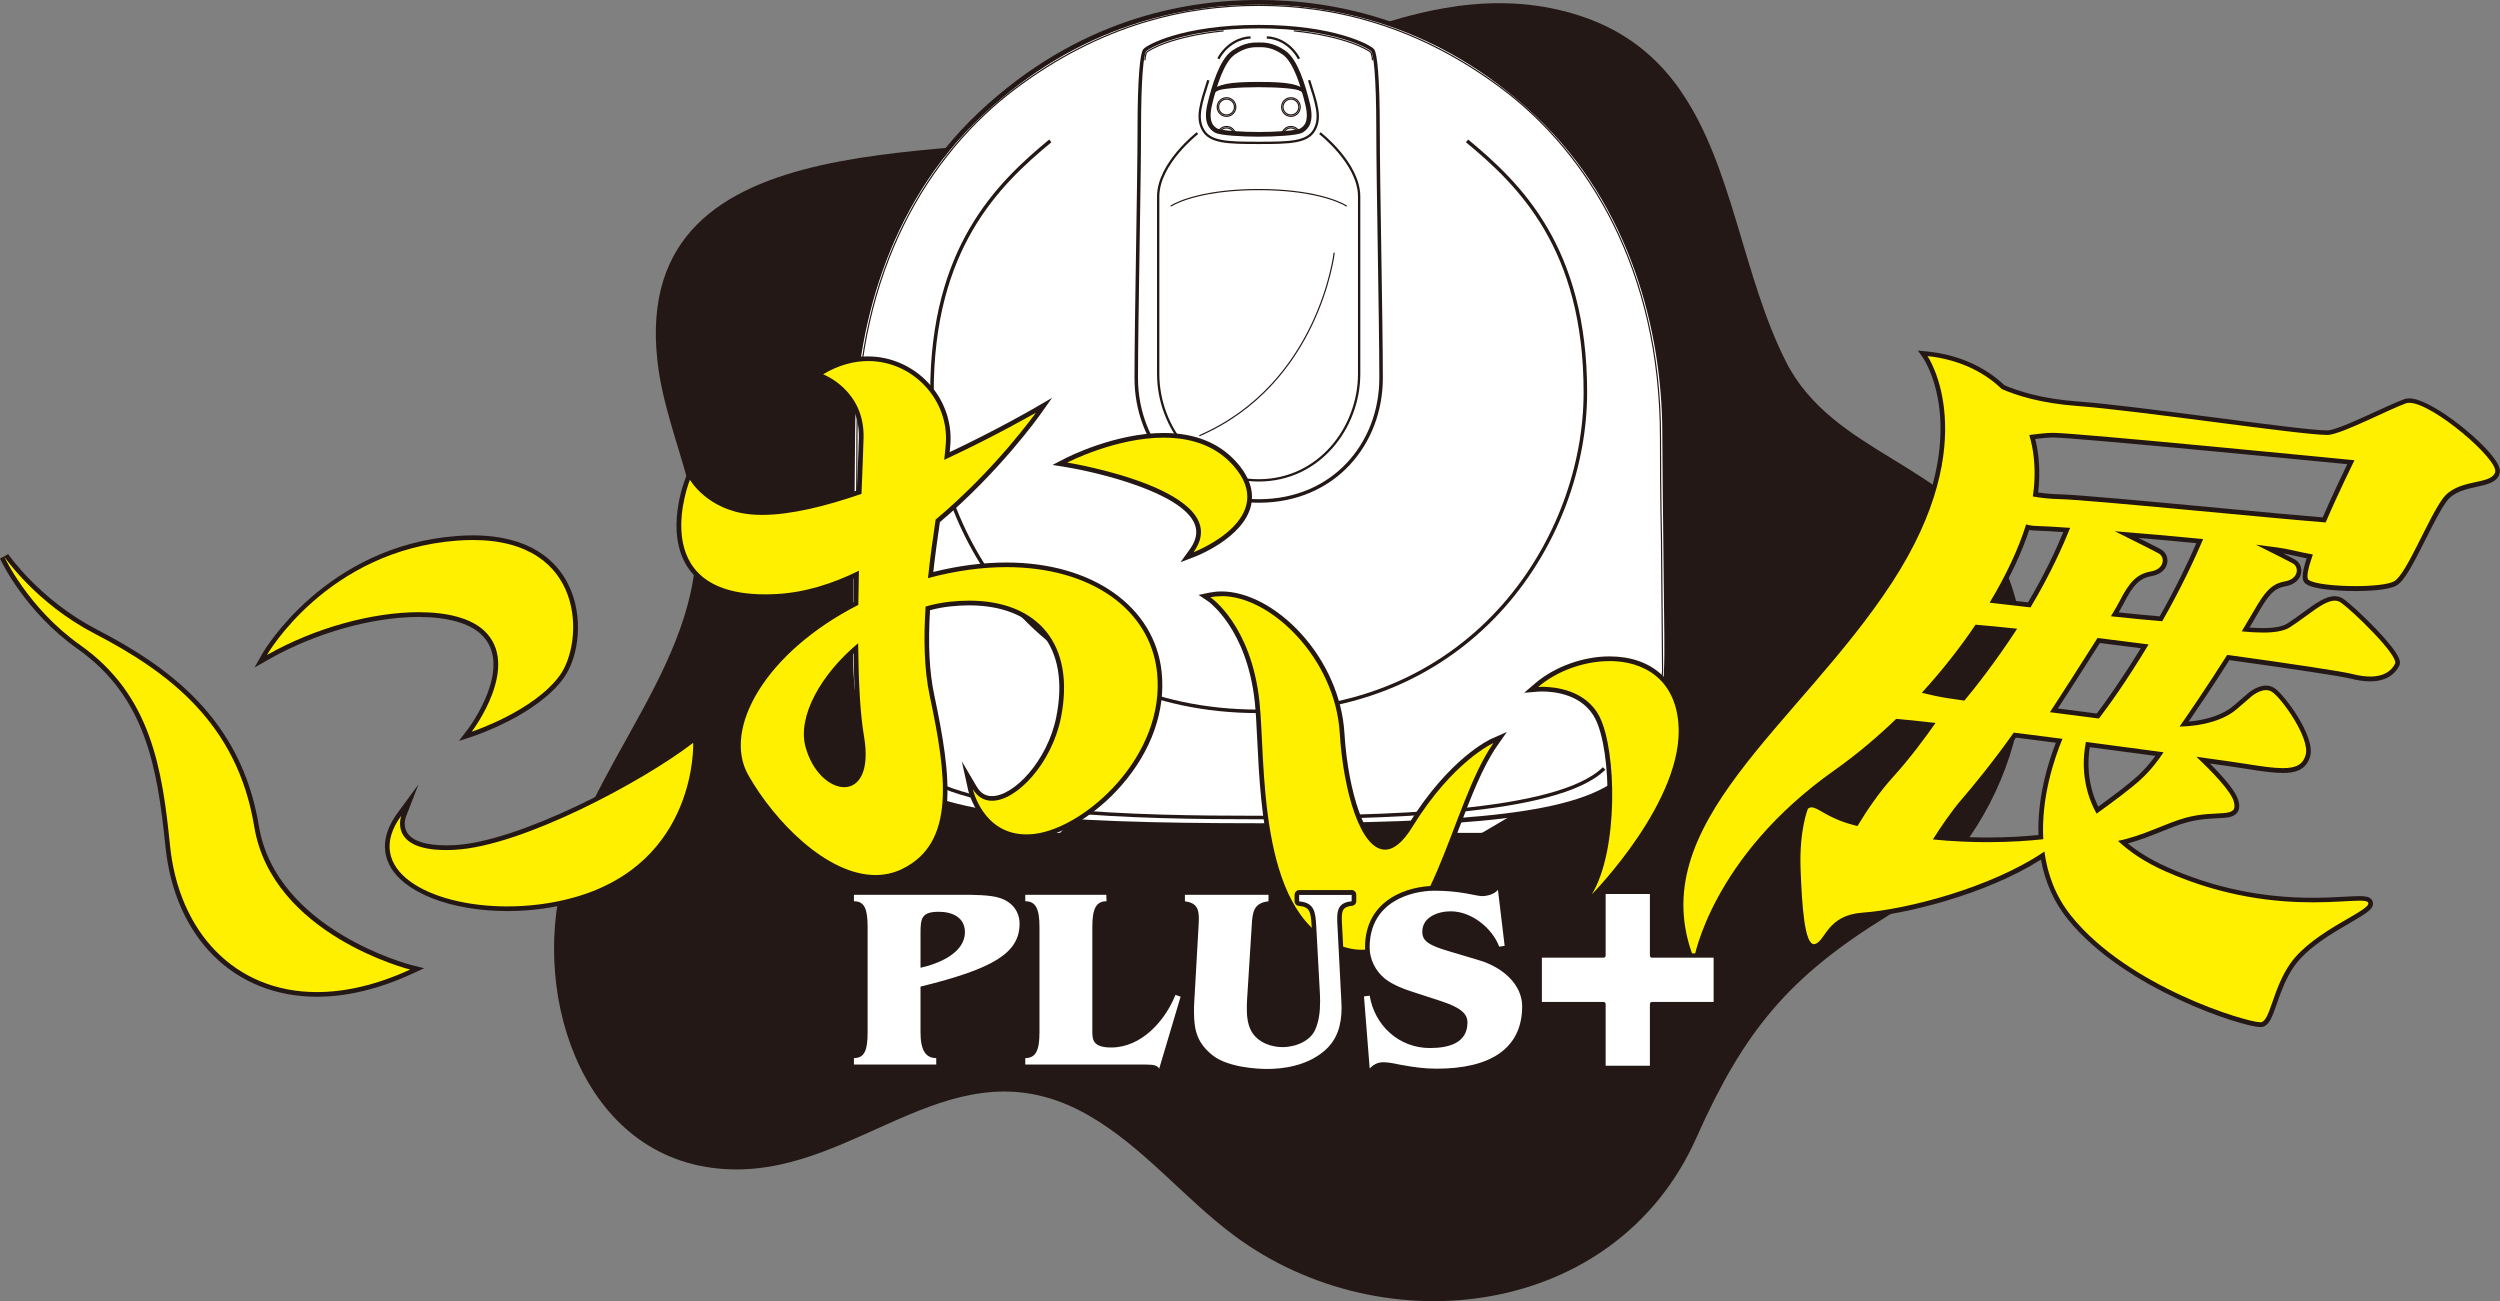 <?xml version="1.0" encoding="UTF-8"?><svg id="_レイヤー_2" xmlns="http://www.w3.org/2000/svg" viewBox="0 0 526.47 274"><rect x="0" y="0" width="526.47" height="274" fill="#808080" stroke="none"/><defs><style>.cls-1{fill:#231815;}.cls-2,.cls-3,.cls-4{fill:#fff;}.cls-5{stroke-width:.49px;}.cls-5,.cls-3,.cls-6,.cls-7,.cls-4,.cls-8{stroke:#231815;}.cls-5,.cls-6,.cls-7,.cls-4,.cls-8{stroke-miterlimit:10;}.cls-5,.cls-6,.cls-7,.cls-8{fill:none;}.cls-3{stroke-linecap:round;stroke-linejoin:round;stroke-width:.9px;}.cls-6,.cls-4{stroke-width:.99px;}.cls-7{stroke-width:.74px;}.cls-9{fill:#fff000;}.cls-8{stroke-width:.25px;}</style></defs><g id="_レイヤー_1-2"><path class="cls-1" d="M353.9,19.08c-5.57-8-13.43-14.19-25.67-17.01-32.24-7.45-63.58,16.97-93.52,24.86-30.28,7.99-101.99-3.41-96.28,48.94.99,9.09,4.4,17.7,6.7,26.54,8.14,31.4-18.9,54.16-26.52,82.35-6.91,25.58,4.65,60.56,35.28,61.49,27.43.83,46.98-27.42,75.08-11.52,11.73,6.64,20.22,17.51,30.97,25.49,31.42,23.31,80.35,17.47,97.31-20.64,9.99-22.44,19.4-33.87,40.29-46.72,24.12-14.84,36.53-49.76,23.45-75.78-9.71-19.33-34.95-21.32-44.87-40.88-9.19-18.14-11.17-41.21-22.23-57.11Z"/><path class="cls-4" d="M225.82,172.95s-1.54,2.09-1.91,2.46-.43.48-.96.48h-4.42c-.48,0-.75-.05-1.17-.32s-7.03-4.14-7.03-4.14"/><path class="cls-4" d="M304.31,172.95s1.54,2.09,1.91,2.46.43.48.96.48,3.94,0,4.42,0,.75-.05,1.17-.32,7.03-4.14,7.03-4.14"/><path class="cls-4" d="M265.07.49c15.76,0,37.91,4.12,58.5,23.43,20.59,19.31,26.84,46.29,26.98,66.59s.28,25.98.43,43.17c.09,11.08,0,21.76-9.09,29.96-9.1,8.2-32.09,10.22-76.82,10.22-44.73,0-67.72-2.02-76.82-10.22s-9.18-18.88-9.09-29.96c.14-17.18.28-22.86.43-43.17.14-20.31,6.39-47.28,26.98-66.59C227.15,4.61,249.31.49,265.07.49Z"/><polyline class="cls-8" points="181.82 136.78 181.39 137.05 181.31 140.14"/><path class="cls-8" d="M181.38,137.39l-1.54-.21v-2.69c0-.8-.7-1.06-.7-1.06v-1.68s1.5-.35,2-.48.61-.88.61-.88"/><path class="cls-8" d="M179.7,131.62c.23-.19.31-.32.31-.8s.18-16.77.18-16.77l.41-.22"/><line class="cls-8" x1="180.19" y1="114.04" x2="181.63" y2="114.5"/><path class="cls-8" d="M179.15,133.43l.55-.35s.73.08,1.26.35.67,1.49.6,1.94-.34.69-.5.85-1.22.96-1.22.96"/><circle class="cls-8" cx="258.29" cy="22.54" r="1.96"/><circle class="cls-8" cx="258.29" cy="22.54" r="1.67"/><path class="cls-8" d="M341.35,164.1c8.85-7.92,8.42-20.34,8.77-22.82l-.23-27.69s-.21-8.25-.21-21.51c0-35.25-15.15-59.73-33.25-73.36-18.1-13.63-35.95-17.59-51.36-17.59-15.41,0-33.25,3.96-51.36,17.59-18.1,13.63-33.25,38.11-33.25,73.36,0,13.26-.21,21.51-.21,21.51l1.38.91.21,25.19-1.83,1.6c.35,2.48-.07,14.91,8.77,22.82"/><path class="cls-7" d="M337.8,161.83c-9.8,9.69-47.6,10.33-72.74,10.33-25.13,0-62.94-.64-72.74-10.33"/><path class="cls-7" d="M308.94,29.67c11.08,9.16,24.92,22.58,24.92,52.95,0,30.37-23,67.18-68.8,67.18-45.79,0-68.8-36.81-68.8-67.18s13.84-43.79,24.92-52.95"/><path class="cls-7" d="M265.07,105.5c15.9,0,25.77-12.14,25.77-25.88,0-11.93-.64-41.32-.64-52.39,0-11.08-.57-15.94-1.14-16.65s-7.95-4.97-24-4.97c-16.05,0-23.43,4.26-24,4.97s-1.14,5.57-1.14,16.65-.64,40.47-.64,52.39c0,13.74,9.87,25.88,25.77,25.88Z"/><path class="cls-6" d="M265.07,9.44c.99,0,2.84-.07,5.31,1.63s4.06,7.03,4.99,10.86-.35,4.97-1.28,5.54-5.72.82-9.02.82c-3.3,0-8.09-.25-9.02-.82s-2.2-1.7-1.28-5.54,2.52-9.16,4.99-10.86,4.31-1.63,5.31-1.63Z"/><path class="cls-8" d="M259.87,28.11c-.21-.68-.84-1.17-1.58-1.17-.6,0-1.13.32-1.42.8.73.16,1.8.28,3,.37Z"/><path class="cls-5" d="M277.95,28.04s8.27,6.39,8.27,13.35,0,25.98,0,37.34c0,11.36-8.45,22.43-21.16,22.43s-21.16-11.08-21.16-22.43v-37.34c0-6.96,8.27-13.35,8.27-13.35"/><path class="cls-7" d="M274.7,19.41c-1.23-1.32-3.45-1.79-9.63-1.79-6.18,0-8.4.47-9.63,1.79"/><path class="cls-7" d="M274.06,18.86c-.64-.54-4.66-.87-8.99-.87-4.33,0-8.36.33-8.99.87"/><circle class="cls-8" cx="271.85" cy="22.54" r="1.96"/><circle class="cls-8" cx="271.85" cy="22.54" r="1.67"/><path class="cls-8" d="M260.19,28.13c-.21-.85-.98-1.49-1.9-1.49-.74,0-1.38.42-1.72,1.03.77.21,2.11.36,3.62.46Z"/><path class="cls-8" d="M270.26,28.11c1.2-.09,2.28-.21,3-.37-.29-.48-.82-.8-1.42-.8-.75,0-1.37.49-1.58,1.17Z"/><path class="cls-8" d="M269.95,28.13c1.51-.1,2.85-.25,3.62-.46-.33-.61-.97-1.03-1.72-1.03-.92,0-1.68.63-1.9,1.49Z"/><path class="cls-5" d="M256.57,12.37c1.79-3.3,4.88-4.48,6.79-4.48"/><path class="cls-5" d="M275.68,16.89c1.56,4.9,2.59,7.88,1.1,10.49s-5.11,2.71-11.71,2.71c-6.6,0-10.22-.1-11.71-2.71s-.46-5.59,1.1-10.49"/><path class="cls-8" d="M283.6,43.4c-1.7-1.06-7.45-3.48-18.53-3.48-11.08,0-16.83,2.41-18.53,3.48"/><path class="cls-5" d="M273.56,12.37c-1.79-3.3-4.88-4.48-6.79-4.48"/><path class="cls-8" d="M280.97,53.21s-3.12,27.55-28.4,38.55"/><path class="cls-8" d="M257.68,6.5c-10.79,1.09-15.81,4.01-16.21,4.53-.26.34-.37,1.63-.37,1.66"/><path class="cls-8" d="M272.46,6.5c10.79,1.09,15.81,4.01,16.21,4.53.26.34.37,1.63.37,1.66"/><path class="cls-9" d="M66.74,209.41c-17.17,0-29.5-12.28-31.42-31.28-1.71-16.9-4.3-31.72-18.7-41.88C5.62,128.5.5,117.54.45,117.43l.86-.48c.07.1,6.68,9.73,18.83,16.04,14.67,7.61,30.17,18.43,33.88,40.96,3.68,22.3,32.19,29.68,32.48,29.75l1.36.34-1.28.59c-6.92,3.17-13.59,4.78-19.84,4.78h0Z"/><path class="cls-1" d="M.9,117.23s6.6,9.76,19.01,16.2c15.49,8.04,30.04,18.8,33.62,40.6,3.77,22.89,32.84,30.15,32.84,30.15-7.1,3.26-13.7,4.74-19.63,4.74-17.43,0-29.11-12.79-30.93-30.84-1.62-15.95-3.88-31.63-18.91-42.23C5.89,128.08.9,117.23.9,117.23M1.71,116.67l-1.71.96c.21.45,5.23,11.18,16.34,19.02,14.23,10.04,16.79,24.75,18.49,41.53,1.95,19.27,14.47,31.72,31.91,31.72,6.31,0,13.06-1.62,20.04-4.83l2.55-1.17-2.72-.68c-.28-.07-28.49-7.38-32.11-29.36-3.74-22.74-19.36-33.64-34.14-41.31-12.02-6.24-18.59-15.78-18.65-15.88h0Z"/><path class="cls-9" d="M98.95,153.79c.1-.14,10.29-13.7,2.57-20.71-2.64-2.4-7.25-3.67-13.34-3.67-9.84,0-21.99,3.43-31.71,8.95l-1.56.89.89-1.56c.13-.22,13.02-22.29,40.5-24.33,1.12-.08,2.22-.12,3.27-.12,12.02,0,17.28,5.36,19.58,9.86,3.37,6.61,2.19,15.22-.85,19.41-5.5,7.61-18.26,11.88-18.8,12.06l-1.51.5.96-1.26Z"/><path class="cls-1" d="M99.56,113.72c23.82,0,23.43,21.45,18.34,28.49-5.47,7.57-18.56,11.88-18.56,11.88,0,0,10.66-13.97,2.51-21.38-2.83-2.57-7.74-3.79-13.67-3.79-9.52,0-21.65,3.16-31.96,9.01,0,0,12.57-22.04,40.11-24.09,1.12-.08,2.2-.12,3.23-.12M99.56,112.74h0c-1.06,0-2.17.04-3.3.13-27.74,2.06-40.76,24.36-40.89,24.58l-1.78,3.12,3.12-1.77c9.65-5.48,21.71-8.88,31.47-8.88,5.87,0,10.49,1.26,13.01,3.54,7.39,6.72-2.53,19.92-2.63,20.05l-1.93,2.53,3.02-1c.55-.18,13.45-4.5,19.05-12.24,3.19-4.4,4.39-13.06.88-19.92-2.36-4.62-7.75-10.13-20.02-10.14h0Z"/><path class="cls-9" d="M106.83,191.37c-11.74,0-21.54-3.8-24.4-9.45-1.6-3.17-1.02-6.79,1.69-10.46l2.14-2.91-1.29,3.38s-.77,2.08.44,3.84c1.24,1.8,4.19,2.75,8.52,2.75.55,0,1.12-.01,1.73-.04,13.59-.69,38.7-13.74,50.01-22.43l.76-.58.04.95c0,.26.68,25.74-25.48,33.05-4.45,1.24-9.35,1.9-14.16,1.9Z"/><path class="cls-1" d="M145.98,156.44s.97,25.26-25.12,32.56c-4.6,1.29-9.42,1.88-14.03,1.88-16.65,0-30.65-7.79-22.31-19.13,0,0-2.81,7.26,9.42,7.26.55,0,1.14-.01,1.76-.05,14.25-.72,39.75-14.44,50.28-22.53M146.89,154.49l-1.51,1.16c-11.26,8.65-36.23,21.64-49.73,22.33-.59.03-1.16.04-1.71.04-4.16,0-6.97-.88-8.11-2.55-1.05-1.53-.39-3.35-.38-3.37l2.67-6.89-4.38,5.95c-3.57,4.85-2.92,8.65-1.74,10.98,2.94,5.81,12.92,9.72,24.84,9.72,4.86,0,9.8-.66,14.29-1.92,13.86-3.87,20.15-12.79,22.99-19.58,3.07-7.34,2.86-13.69,2.85-13.96l-.07-1.91h0Z"/><path class="cls-9" d="M184.34,184.77c-9.95,0-21.22-10.73-27.21-21.32-1.86-3.29-2.14-7.37-.81-11.78,2.74-9.09,11.68-18.27,23.93-24.59.02-2.03.06-4.07.11-6.09-5.8,2.76-11.43,4.31-16.77,4.6-.85.05-1.69.07-2.49.07-7.63,0-12.94-2.13-15.79-6.35-4.91-7.28-.67-18.01-.49-18.46l.38-.94.5.88c.04.06,3.61,6.16,12.28,7.03.78.08,1.63.12,2.5.12,5.28,0,12.16-1.45,20.44-4.3l.12-3.07c.15-3.66.26-6.54.31-8.46.2-9.54-7.86-12.71-8.2-12.84l-.95-.36.87-.52c3.15-1.9,6.44-2.86,9.75-2.86,4.65,0,9.15,1.99,12.37,5.45,3.18,3.42,4.8,7.96,4.47,12.46-.06.77-.14,1.62-.24,2.58,10.43-4.89,18.39-9.5,18.47-9.55l1.96-1.14-1.31,1.85c-.08.12-8.61,12.05-21.06,22.5-.5,3.38-1.06,7.34-1.5,11.41,5.5-1.43,10.87-2.15,15.97-2.15,17.83,0,30.76,9.09,32.2,22.61,1.93,18.15-15.83,33.25-26.18,34.54-.62.08-1.24.12-1.83.12h0c-9.44,0-11.73-9.82-11.75-9.92l-.67-3.04,1.58,2.68c.86,1.46,2.08,2.21,3.61,2.21,4.8,0,12.13-7.61,14.02-17.05,1.49-7.42.44-13.59-3.05-17.84-3.36-4.1-8.82-6.26-15.79-6.26-1.33,0-2.73.08-4.16.24-1.48.16-3,.46-4.55.89-.45,7.38-.17,13.36.87,18.28,3.59,16.97,5.6,31.47-6.15,37.08-1.8.86-3.74,1.29-5.76,1.29ZM180.24,136.51c-7.63,6.67-11.68,14.85-10.14,20.6,1.43,5.3,5.02,8.17,7.68,8.17,1.03,0,1.93-.42,2.6-1.22,1.4-1.67,1.78-4.86,1.07-8.99-.71-4.1-1.12-10.34-1.21-18.56Z"/><path class="cls-1" d="M182.83,76.03c9.47,0,17.03,8.24,16.35,17.38-.08,1.05-.2,2.21-.34,3.43,10.97-5.1,19.31-9.94,19.31-9.94,0,0-8.5,11.97-21.12,22.52-.58,3.92-1.17,8.1-1.61,12.33,5.86-1.58,11.42-2.32,16.53-2.32,17.83,0,30.31,8.95,31.71,22.17,1.86,17.56-15.1,32.68-25.75,34-.62.08-1.21.11-1.78.11-9.16,0-11.27-9.53-11.27-9.53,1,1.69,2.42,2.45,4.04,2.45,5.24,0,12.59-7.91,14.51-17.45,3.12-15.53-4.9-24.69-19.32-24.69-1.35,0-2.76.08-4.21.24-1.67.19-3.33.53-4.96,1-.43,6.62-.33,13.14.86,18.76,3.52,16.63,5.62,31.04-5.88,36.54-1.8.86-3.66,1.24-5.55,1.24-10.22,0-21.26-11.31-26.78-21.07-5.5-9.74,3.7-25.88,23.18-35.82.03-2.4.07-4.81.13-7.19-5.52,2.72-11.35,4.58-17.31,4.9-.86.05-1.67.07-2.46.07-25.56,0-15.82-24.13-15.82-24.13,0,0,3.61,6.36,12.66,7.28.82.08,1.67.12,2.55.12,6.01,0,13.43-1.84,20.92-4.43.2-5.16.39-9.38.44-11.87.21-10.02-8.52-13.31-8.52-13.31,3.23-1.94,6.46-2.79,9.5-2.79M177.78,165.77c3.07,0,5.46-3.25,4.16-10.79-.82-4.75-1.15-11.8-1.22-19.53-7.86,6.55-12.81,15.4-11.1,21.79,1.44,5.36,5.13,8.53,8.16,8.53M182.83,75.05h0c-3.41,0-6.78.99-10.01,2.93l-1.74,1.05,1.9.72c.33.13,8.08,3.19,7.88,12.37-.04,1.91-.16,4.78-.3,8.43l-.11,2.75c-8.09,2.76-14.8,4.16-19.96,4.16-.86,0-1.68-.04-2.45-.12-8.44-.85-11.87-6.73-11.9-6.78l-1.01-1.77-.76,1.89c-.19.46-4.52,11.42.54,18.92,2.94,4.35,8.39,6.56,16.19,6.56.81,0,1.66-.02,2.52-.07,5.18-.28,10.63-1.73,16.23-4.31-.04,1.72-.07,3.4-.09,5.01-12.24,6.38-21.16,15.6-23.92,24.75-1.37,4.54-1.07,8.75.85,12.16,6.06,10.72,17.5,21.57,27.64,21.57,2.1,0,4.11-.45,5.98-1.34,12.08-5.77,10.05-20.46,6.42-37.63-1.02-4.8-1.31-10.63-.88-17.8,1.4-.37,2.79-.63,4.13-.78,1.41-.16,2.79-.24,4.1-.24,6.82,0,12.15,2.1,15.41,6.08,3.39,4.14,4.41,10.16,2.95,17.43-1.85,9.23-8.92,16.66-13.54,16.66-1.37,0-2.41-.64-3.19-1.96l-3.16-5.36,1.34,6.08c.02.1,2.39,10.3,12.23,10.3.61,0,1.25-.04,1.9-.12,5.73-.71,12.87-5.12,18.19-11.24,6.29-7.23,9.28-15.7,8.42-23.84-1.46-13.79-14.6-23.05-32.69-23.05-4.93,0-10.1.67-15.4,1.99.42-3.74.93-7.36,1.39-10.5,12.42-10.45,20.92-22.35,21-22.47l2.63-3.7-3.93,2.28c-.08.05-7.63,4.42-17.64,9.16.06-.62.11-1.19.15-1.72.34-4.63-1.33-9.31-4.6-12.83-3.31-3.56-7.95-5.61-12.73-5.61h0ZM177.78,164.78c-2.48,0-5.84-2.73-7.21-7.8-1.42-5.28,2.32-13.04,9.18-19.38.12,7.7.52,13.6,1.21,17.55.93,5.38-.2,7.69-.96,8.59-.58.69-1.33,1.04-2.22,1.04h0Z"/><path class="cls-9" d="M250.95,116.01c1.5-2.08,1.86-4.01,1.08-5.89-3.41-8.24-27.11-12.17-27.35-12.21l-1.47-.24,1.32-.68c.1-.05,10.37-5.3,20.56-5.3,6.33,0,11.33,1.98,14.86,5.89,2.69,2.97,3.7,5.95,3.01,8.85-1.55,6.48-11.03,10.18-11.43,10.34l-1.54.59.97-1.34Z"/><path class="cls-1" d="M245.08,92.17c5.29,0,10.6,1.42,14.5,5.72,10.24,11.32-8.24,18.4-8.24,18.4,9.41-13.04-26.59-18.88-26.59-18.88,0,0,10.14-5.25,20.33-5.25M245.08,91.18c-10.31,0-20.36,5.14-20.78,5.36l-2.65,1.37,2.94.48c6.57,1.07,24.23,5.29,26.97,11.91.71,1.71.37,3.48-1.02,5.41l-1.94,2.68,3.09-1.18c.41-.16,10.12-3.95,11.74-10.68.73-3.07-.32-6.2-3.12-9.3-3.63-4.01-8.76-6.05-15.23-6.05h0Z"/><path class="cls-9" d="M286.78,200.49c-1.67,0-3.45-.38-5.3-1.13-14.37-5.81-15.48-28.62-16.22-43.71-.15-3.07-.28-5.73-.51-7.83-1.69-15.83-10.03-21.59-10.11-21.65l-.98-.65,1.15-.24c.78-.16,1.6-.24,2.43-.24,10.61,0,24.41,13.49,25.38,29.24.73,11.87,4.31,24.15,9.05,24.15,1.68,0,3.47-1.52,5.31-4.52,8.57-13.92,16.97-17.75,17.32-17.91l1.61-.71-1.01,1.44c-3.13,4.49-5.59,10.93-8.2,17.75-4.88,12.78-9.93,26-19.95,26Z"/><path class="cls-1" d="M257.24,125.53c10.51,0,23.93,13.26,24.89,28.78.76,12.44,4.41,24.62,9.54,24.62,1.76,0,3.69-1.43,5.73-4.75,8.59-13.95,17.1-17.71,17.1-17.71-9.15,13.11-12.94,43.54-27.74,43.54-1.57,0-3.27-.34-5.11-1.09-16.99-6.87-15.1-38.78-16.42-51.14-1.73-16.25-10.33-22-10.33-22,.76-.16,1.53-.23,2.33-.23M257.24,124.55s0,0,0,0c-.87,0-1.72.09-2.53.25l-2.3.48,1.95,1.31c.08.05,8.24,5.76,9.89,21.29.22,2.09.35,4.74.5,7.81.75,15.22,1.87,38.21,16.53,44.14,1.9.77,3.75,1.16,5.48,1.16,10.35,0,15.46-13.38,20.41-26.32,2.59-6.79,5.04-13.2,8.14-17.64l2.02-2.89-3.22,1.42c-.36.16-8.89,4.05-17.55,18.1-1.72,2.8-3.42,4.28-4.89,4.28-3.92,0-7.76-10.63-8.56-23.69-.46-7.37-3.78-14.96-9.12-20.81-5.07-5.57-11.34-8.89-16.76-8.89h0Z"/><path class="cls-9" d="M334.79,188.08c5.58-9.17,5.08-29.99,1.63-36.88-2.74-5.49-9.07-6.08-11.67-6.08-.49,0-.78.02-.79.02l-1.52.12,1.15-.99c4-3.43,9.88-5.56,15.33-5.56,8.64,0,14.25,5.02,15,13.42,1.47,16.25-17.55,35.73-18.36,36.55l-2.97,3,2.19-3.61Z"/><path class="cls-1" d="M338.93,139.21c7.15,0,13.68,3.7,14.51,12.97,1.46,16.21-18.22,36.16-18.22,36.16,5.65-9.29,5.21-30.25,1.65-37.36-2.91-5.82-9.74-6.35-12.11-6.35-.52,0-.83.03-.83.03,3.93-3.37,9.64-5.44,15.01-5.44M338.93,138.23c-5.56,0-11.56,2.18-15.65,5.68l-2.31,1.98,3.04-.25s.29-.02.75-.02c2.5,0,8.6.57,11.22,5.81,3.41,6.8,3.9,27.35-1.61,36.4l-4.39,7.21,5.93-6.01c.82-.83,19.99-20.46,18.5-36.94-.77-8.68-6.56-13.86-15.49-13.86h0Z"/><path class="cls-9" d="M476.02,215.79c-2.56,0-27.88-7.23-40.2-22.56-2.96-3.68-4.86-8.07-5.65-13.04-11.56,7.58-29,11.88-37.88,12.52-4.78.34-6.42,2.66-7.73,4.51-.66.94-1.24,1.75-2.11,2.05-.14.05-.29.07-.43.07-2.01,0-2.88-4.27-3.32-16.32-.3-8.28,1.52-12.73,1.59-12.92l.06-.13.12-.08c.33-.23.67-.34,1.04-.34.71,0,1.42.41,2.4.98,1.38.8,3.28,1.89,6.47,2.74l.56.14c2.46-4.04,4.93-7.42,7.33-10.06,3.33-3.66,6.36-7.72,8.45-10.68-3.08-.35-5.5-.6-7.22-.75-4.18,4.02-8.53,7.62-12.92,10.73-25.47,17.98-29.31,39.14-29.35,39.36l-.3,1.74-.65-1.64c-7.93-20.1,5.99-36.16,22.1-54.77,6.79-7.84,13.81-15.94,19.66-24.92,19.19-29.46,7.57-46.98,7.45-47.16l-.61-.88,1.06.11c6.21.64,11.84,3.12,15.87,7,2.95,1.29,8.04,2.93,15.63,3.49,6.43.48,17.88,1.96,28.95,3.39,10.72,1.39,20.84,2.7,23.6,2.7.2,0,.36,0,.48-.02,1.95-.29,6.23-2.24,10-3.97,2.31-1.06,4.49-2.06,6.01-2.62.26-.1.56-.15.9-.15,4.22,0,14.3,8.02,17.53,12.5.9,1.25,1.22,2.14,1.01,2.79-.5,1.53-2.33,1.92-4.44,2.37-2.38.51-5.07,1.09-6.68,3.33-1.31,1.82-2.88,4.94-4.4,7.97-2.2,4.38-4.28,8.52-5.9,9.51-1.72,1.04-6.92,1.12-8.47,1.12-3.09,0-8.72-.3-10.17-1.43-.51-.4-.79-1.34.57-5.34-1.36-.26-2.75-.55-4.16-.88-.85-.2-2.32-.44-4.38-.72,3.06,1.53,4.82,2.44,5.24,2.68.79.47,1.19,1.38,1.02,2.32-.22,1.21-1.3,2.1-2.88,2.37-2.6.45-3.89,1.97-6.23,6.02-.69,1.19-1.4,2.4-2.12,3.59,1.38.12,2.58.18,3.64.18,2.55,0,4.32-.34,5.41-1.03,1.15-.74,2.25-1.54,3.32-2.32,2.47-1.8,4.6-3.36,6.4-3.36.56,0,1.06.15,1.51.45,1.5,1.01,12.77,11.22,11.63,13.54-.67,1.36-2.2,2.98-5.68,2.98-1.16,0-2.48-.19-3.92-.55-2.02-.51-12.2-2.07-25.96-3.97-3.68,5.82-7.23,11.03-9.31,14.05,4.46-.22,8.43-1.51,10.74-3.51l2.65-2.28c.05-.06,1.92-1.86,3.85-1.86.52,0,1.01.13,1.44.39,1.99,1.18,8.48,9.98,7.4,13.86-.62,2.22-2.2,3.16-5.28,3.16-1.9,0-4.4-.34-7.83-.9-1.41-.23-4.56-.68-8.94-1.29,4.08,3.97,6.4,6.83,6.9,8.52.29.99.25,1.68-.11,2.2-.61.86-1.92.92-3.9,1.02-1.77.09-3.97.19-6.52.9-1.63.45-3.4,1.16-5.27,1.91-2.43.98-5.15,2.07-8,2.75,2.49,2.19,5.58,4.1,9.19,5.7,9.85,4.35,19.94,6.47,30.84,6.47,2.7,0,4.99-.12,6.83-.23,1.18-.06,2.21-.12,2.98-.12,1.17,0,1.75.12,2.07.45.21.21.3.47.27.75-.11.89-1.49,1.73-4.59,3.53-3.86,2.25-9.16,5.32-11.96,9.34-1.81,2.6-2.85,5.56-3.67,7.94-.92,2.63-1.52,4.37-2.76,4.58-.06.01-.14.02-.24.02ZM407.88,176.37c3.5.32,7.07.49,10.62.49,4.75,0,8.68-.3,11.27-.57-.35-8.32,2.15-16.05,3.85-20.29-3.15-.41-6.29-.81-9.33-1.19-3.97,5.6-8.21,10.84-10.66,13.66-2.07,2.37-4.2,5.49-5.75,7.91ZM439.67,156.79c-.54,2.97-.86,8.3,2.02,13.83,4.17-3,7.13-5.3,8.82-6.85,1.51-1.39,2.94-3.06,4.26-4.96-4.65-.63-9.82-1.32-15.1-2.01ZM432.53,149.59c3.12.41,6.27.82,9.26,1.19,1.84-2.41,5.39-7.31,9.87-14.68-3.26-.42-6.51-.83-9.7-1.22-3.02,4.8-6.71,10.52-9.43,14.71ZM405.64,145.6c1.65.4,3.07.69,4.23.87.59.09,1.86.28,3.61.53,2.13-2.56,6.11-7.59,10.46-14.2-2.91-.3-5.48-.55-7.66-.74-3.16,4.67-6.74,9.22-10.64,13.54ZM445.36,129.37c4.43.47,7.7.78,9.72.94,3.78-6.65,6.49-12.46,8.17-16.36-4.75-.46-10.12-.94-15.4-1.38,4.18,2.09,6.54,3.29,7.03,3.58.79.47,1.19,1.38,1.02,2.32-.22,1.21-1.3,2.09-2.89,2.37-2.63.45-4.14,1.91-6.21,5.99-.27.54-.75,1.38-1.45,2.54ZM427.35,127.38c3.81-6.39,6.36-12,7.89-15.77-3.02-.2-5.24-.33-6.45-.35-.63-.02-1.22-.09-1.78-.23-1.56,4.84-3.98,10.05-7.2,15.49,2.12.25,4.71.54,7.54.87ZM428.65,104.13c1.73.28,3.47.44,5.19.47,3.38.06,19.39,1.56,33.52,2.88,9.04.84,17.58,1.64,22.09,2,2.23-5.14,4.75-10.37,5.62-12.15-6.68-.65-58.3-5.7-62.67-5.7v-.49l-.02.49c-1.21,0-2.6.17-4.07.34l-.33.04c.8,2.92,1.11,6.11.93,9.51-.04.81-.13,1.68-.27,2.61Z"/><path class="cls-1" d="M405.9,74.99c5.89.61,11.49,2.9,15.64,6.93,3,1.32,8.15,3,15.87,3.57,12.88.96,47.01,6.1,52.59,6.1.23,0,.42,0,.55-.03,3.23-.47,12.1-5.14,16.1-6.62.21-.08.45-.11.72-.11,4.89,0,18.94,12.02,18.07,14.64-.91,2.77-7.89,1.19-11.06,5.57-3.16,4.37-7.56,15.76-10.15,17.34-1.19.72-4.63,1.05-8.22,1.05-4.28,0-8.77-.47-9.86-1.33-.55-.43-.07-2.52.91-5.33-1.38-.25-2.95-.57-4.7-.98-1.31-.31-3.92-.68-7.3-1.09,3.7,1.85,7.19,3.6,7.8,3.96,1.36.81,1.18,3.28-1.69,3.78-2.88.5-4.27,2.27-6.57,6.26-.81,1.41-1.66,2.84-2.52,4.26,1.59.16,3.1.25,4.47.25,2.41,0,4.41-.3,5.67-1.11,3.77-2.41,7.08-5.61,9.45-5.61.44,0,.86.11,1.23.37,2.37,1.59,12.3,11.2,11.47,12.91-.63,1.28-2.07,2.7-5.23,2.7-1.06,0-2.32-.16-3.8-.54-2.12-.54-12.95-2.18-26.32-4.02-4.09,6.48-8.04,12.24-10.03,15.1,5.04-.08,9.48-1.46,12.02-3.66l2.65-2.28s1.77-1.74,3.53-1.74c.4,0,.81.09,1.19.32,2.04,1.22,8.14,9.83,7.17,13.31-.57,2.05-2.04,2.8-4.8,2.8-1.92,0-4.46-.36-7.76-.89-1.59-.26-5.37-.8-10.46-1.5,3.33,3.15,7.23,7.19,7.86,9.36,1.13,3.87-3.44,1.64-10.19,3.5-4.05,1.11-8.85,3.78-14.18,4.85,2.47,2.32,5.73,4.53,10.03,6.43,12.44,5.5,23.36,6.51,31.04,6.51,4.5,0,7.88-.35,9.81-.35.91,0,1.5.08,1.72.3,1.54,1.53-11.32,5.78-16.34,12.98-3.68,5.29-4.2,11.99-6.12,12.32-.04,0-.09.01-.15.01-2.85,0-27.74-7.36-39.82-22.38-3.38-4.2-5.04-8.91-5.66-13.58-11.26,7.66-29.08,12.21-38.29,12.87-7.45.53-7.76,5.84-9.96,6.59-.09.03-.18.05-.27.05-1.97,0-2.54-7.94-2.83-15.85-.3-8.27,1.56-12.71,1.56-12.71.25-.17.5-.25.76-.25,1.41,0,3.24,2.23,8.75,3.7.31.08.61.16.91.23,1.91-3.15,4.52-7.06,7.47-10.3,3.68-4.04,7-8.59,8.97-11.41-3.49-.4-6.35-.7-8.28-.86-4.08,3.93-8.44,7.6-13.03,10.84-25.95,18.33-29.55,39.68-29.55,39.68-11.16-28.27,22.09-49.11,41.71-79.24,19.62-30.13,7.44-47.71,7.44-47.71M489.76,110.01c2.78-6.47,6.06-13.09,6.06-13.09,0,0-58.7-5.77-63.43-5.77h-.02c-1.49,0-3.25.24-5.03.45.87,2.91,1.27,6.21,1.07,9.91-.05.97-.17,1.99-.33,3.04,1.63.29,3.57.52,5.74.56,5.53.1,44.73,4.04,55.93,4.91M427.61,127.9c4.2-7.01,6.91-13.16,8.34-16.74-3.26-.23-5.8-.37-7.15-.4-.82-.02-1.51-.14-2.12-.33-1.6,5.12-4.23,10.75-7.69,16.49,2.32.27,5.32.62,8.62.99M455.34,130.82c4.15-7.26,7.03-13.57,8.62-17.3-6.05-.59-12.69-1.17-18.62-1.65,4.21,2.09,8.61,4.3,9.29,4.7,1.36.81,1.18,3.28-1.7,3.78-2.87.5-4.49,2.15-6.57,6.26-.34.66-.98,1.78-1.83,3.17,4.55.48,8.49.87,10.81,1.04M413.68,147.53c2.04-2.44,6.42-7.93,11.11-15.13-3.28-.35-6.25-.64-8.76-.85-3.27,4.85-7.08,9.71-11.32,14.34,1.69.42,3.52.83,5.07,1.08.62.1,1.99.3,3.89.57M442.01,151.31c1.94-2.53,5.7-7.7,10.46-15.6-3.61-.47-7.23-.92-10.76-1.36-3.46,5.51-7.85,12.29-10.02,15.63,3.47.46,7,.91,10.32,1.33M418.51,177.35c4.9,0,8.96-.31,11.78-.62-.49-8.91,2.43-17.27,4.04-21.14-3.47-.45-6.92-.89-10.26-1.31-4.21,5.97-8.63,11.36-10.8,13.86-2.28,2.61-4.63,6.11-6.23,8.64,4.16.41,8.02.57,11.47.57M441.52,171.34c3.4-2.43,7.21-5.27,9.32-7.21,2.04-1.87,3.64-3.98,4.78-5.71-4.98-.68-10.61-1.43-16.35-2.18-.6,2.93-1.17,8.95,2.24,15.1M403.87,73.79l1.22,1.76h0s2.94,4.37,3.48,12.21c.5,7.27-.99,19.14-10.93,34.4-5.83,8.95-12.84,17.04-19.61,24.87-7.95,9.17-15.45,17.84-20.01,26.75-5.17,10.11-5.86,19.18-2.18,28.52l1.3,3.3.59-3.49c.04-.21,3.87-21.19,29.14-39.04,4.36-3.08,8.67-6.65,12.82-10.62,1.52.13,3.58.34,6.16.63-2.05,2.88-4.87,6.59-7.93,9.96-2.36,2.6-4.79,5.9-7.2,9.83-.07-.02-.13-.03-.2-.05-3.13-.84-5-1.91-6.36-2.69-1.05-.61-1.81-1.04-2.65-1.04-.46,0-.91.14-1.32.42l-.24.16-.11.27c-.08.19-1.94,4.74-1.63,13.12.47,12.71,1.4,16.8,3.81,16.8.2,0,.39-.03.59-.1,1.02-.35,1.67-1.26,2.35-2.23,1.25-1.77,2.81-3.98,7.36-4.31,8.78-.63,25.86-4.82,37.48-12.2.87,4.76,2.75,8.96,5.63,12.53,11.92,14.83,36.96,22.74,40.59,22.74.13,0,.23-.01.32-.02,1.53-.27,2.17-2.11,3.14-4.91.82-2.35,1.84-5.28,3.61-7.82,2.74-3.93,7.98-6.97,11.8-9.19,3.33-1.94,4.69-2.77,4.83-3.89.06-.43-.09-.84-.41-1.16-.49-.49-1.29-.59-2.42-.59-.79,0-1.82.06-3.01.12-1.83.1-4.11.23-6.8.23-10.83,0-20.86-2.1-30.64-6.43-3.22-1.43-6.02-3.11-8.34-5.01,2.54-.69,4.96-1.65,7.14-2.53,1.86-.75,3.62-1.45,5.22-1.89,2.5-.69,4.67-.8,6.42-.88,2.05-.1,3.53-.17,4.28-1.23.6-.85.39-1.9.18-2.62-.47-1.61-2.47-4.19-5.96-7.69,3.63.51,6.23.89,7.45,1.09,3.54.57,5.97.91,7.91.91,2.22,0,4.88-.4,5.75-3.52,1.16-4.16-5.51-13.16-7.62-14.42-.51-.3-1.08-.46-1.7-.46-2.03,0-3.89,1.7-4.2,2l-2.63,2.26c-2.06,1.78-5.49,2.97-9.43,3.32,2.09-3.04,5.27-7.74,8.57-12.95,13.38,1.85,23.62,3.41,25.59,3.91,1.48.38,2.84.57,4.04.57,3.93,0,5.52-2.04,6.12-3.25.3-.62.86-1.76-4.7-7.61-2.58-2.71-5.76-5.65-7.1-6.55-.53-.35-1.12-.53-1.78-.53-1.96,0-4.15,1.6-6.69,3.46-1.06.77-2.15,1.57-3.29,2.3-.99.63-2.72.96-5.14.96-.84,0-1.77-.04-2.81-.11.61-1.02,1.18-1.99,1.71-2.92,2.29-3.97,3.46-5.36,5.88-5.78,1.79-.31,3.02-1.34,3.28-2.77.21-1.14-.28-2.25-1.25-2.83-.13-.08-.42-.25-2.53-1.32.53.09.97.18,1.31.26,1.21.28,2.43.54,3.63.78-1.19,3.65-.98,4.76-.22,5.35,1.91,1.49,9.6,1.54,10.47,1.54,2.03,0,6.95-.12,8.73-1.2,1.63-.99,3.38-4.33,6.08-9.71,1.51-3.01,3.07-6.11,4.36-7.9,1.51-2.09,4.1-2.64,6.39-3.14,2.17-.47,4.21-.91,4.81-2.7.27-.81-.07-1.84-1.08-3.23-3.29-4.55-13.59-12.7-17.93-12.7-.39,0-.75.06-1.06.17-1.53.57-3.72,1.57-6.04,2.63-3.74,1.71-7.98,3.66-9.86,3.93-.04,0-.15.02-.4.02-2.73,0-12.84-1.31-23.53-2.7-11.08-1.44-22.54-2.92-28.98-3.4-7.45-.55-12.46-2.15-15.39-3.42-4.1-3.92-9.8-6.43-16.09-7.08l-2.13-.22h0ZM428.6,92.44c1.37-.16,2.67-.3,3.78-.31,4.24,0,52.96,4.75,61.93,5.62-1.04,2.15-3.21,6.68-5.18,11.21-4.59-.37-12.93-1.15-21.74-1.98-14.82-1.39-30.15-2.82-33.55-2.88-1.54-.03-3.1-.16-4.64-.39.1-.76.17-1.48.2-2.17.17-3.23-.1-6.29-.81-9.11h0ZM420.61,126.11c2.96-5.08,5.21-9.95,6.72-14.51.46.08.94.13,1.44.14,1.11.03,3.08.13,5.74.31-1.52,3.69-3.94,8.9-7.43,14.8-2.38-.27-4.59-.53-6.47-.74h0ZM446.17,128.96c.49-.84.84-1.47,1.07-1.91,1.98-3.92,3.41-5.31,5.86-5.73,1.8-.31,3.02-1.34,3.29-2.76.21-1.14-.28-2.25-1.25-2.83-.17-.1-.61-.36-4.78-2.45,4.18.35,8.35.73,12.17,1.1-1.66,3.82-4.23,9.25-7.72,15.42-1.91-.15-4.8-.43-8.63-.83h0ZM406.57,145.31c3.64-4.07,6.98-8.35,9.96-12.73,1.89.16,4.08.37,6.55.63-4.04,6.08-7.72,10.74-9.81,13.27-1.6-.23-2.77-.4-3.33-.49-.95-.15-2.08-.38-3.38-.67h0ZM433.36,149.21c2.3-3.55,5.86-9.06,8.84-13.8,2.8.34,5.69.71,8.63,1.09-4.15,6.78-7.46,11.37-9.27,13.76-2.52-.32-5.27-.67-8.2-1.06h0ZM408.74,175.95c1.49-2.28,3.41-5.03,5.27-7.16,2.42-2.78,6.59-7.93,10.52-13.46,2.75.35,5.57.71,8.41,1.08-1.68,4.3-3.91,11.59-3.67,19.44-2.57.25-6.3.52-10.75.52-3.26,0-6.54-.14-9.77-.41h0ZM441.87,169.88c-2.4-4.94-2.25-9.66-1.79-12.54,4.63.61,9.36,1.24,13.82,1.84-1.17,1.6-2.42,3.02-3.73,4.22-1.59,1.46-4.45,3.68-8.31,6.47h0Z"/><path class="cls-2" d="M179.83,224.67c-.27,0-.49-.22-.49-.49v-1.36c0-.27.22-.49.49-.49,1.55,0,2.39-.79,2.39-4.94v-22.17c0-4.15-.84-4.94-2.39-4.94-.27,0-.49-.22-.49-.49v-1.36c0-.27.22-.49.49-.49h22.77c2.22,0,5.95,0,8.03.68,2.82.86,4.58,3.12,4.58,5.9,0,6.31-5.28,9.77-20.87,13.64v9.23c0,4.38,1.51,4.94,2.82,4.94.27,0,.49.22.49.49v1.36c0,.27-.22.49-.49.49h-17.33ZM197.7,192.51c-3.22,0-3.37.91-3.37,4.07v6.6c2.57-.64,8.36-2.58,8.36-6.88,0-3.43-3.49-3.8-5-3.8Z"/><path class="cls-1" d="M202.59,188.43c2.23,0,5.87,0,7.88.65,2.5.76,4.24,2.72,4.24,5.43,0,6.25-5.65,9.51-20.86,13.26v9.62c0,3.8,1.09,5.43,3.31,5.43v1.36h-17.33v-1.36c2.23,0,2.88-1.63,2.88-5.43v-22.17c0-3.8-.65-5.43-2.88-5.43v-1.36h22.77M193.85,203.8c3.69-.82,9.35-3.04,9.35-7.5,0-3.15-2.72-4.29-5.49-4.29-3.69,0-3.86,1.41-3.86,4.56v7.23M202.59,187.44h-22.77c-.54,0-.99.44-.99.99v1.36c0,.54.44.99.99.99.89,0,1.89,0,1.89,4.45v22.17c0,4.45-1.01,4.45-1.89,4.45-.54,0-.99.44-.99.99v1.36c0,.54.44.99.99.99h17.33c.54,0,.99-.44.99-.99v-1.36c0-.54-.44-.99-.99-.99-.76,0-2.33,0-2.33-4.45v-8.85c13.54-3.39,20.86-6.69,20.86-14.03,0-3.01-1.89-5.45-4.94-6.38-2.14-.69-5.77-.69-8.17-.69h0ZM194.83,202.54v-5.96c0-3.07.08-3.58,2.87-3.58,1.35,0,4.5.32,4.5,3.31,0,3.65-4.87,5.51-7.37,6.23h0Z"/><path class="cls-2" d="M244.11,225.54c-.19,0-.36-.1-.44-.27-.19-.39-.77-.51-1.23-.54-.63-.05-1.38-.05-1.92-.05h-24.61c-.27,0-.49-.22-.49-.49v-1.36c0-.27.22-.49.49-.49,1.58,0,2.5-.81,2.5-4.94v-22.17c0-4.13-.92-4.94-2.5-4.94-.27,0-.49-.22-.49-.49v-1.36c0-.27.22-.49.49-.49h17.06c.26,0,.48.21.49.47l.05,1.36c0,.13-.04.26-.14.36s-.22.15-.36.15c-1.58,0-2.5.81-2.5,4.94v22.06c0,1.45,0,2.82,3.47,2.82,6.08,0,10.95-5.41,13.07-10.77.08-.19.26-.31.46-.31.05,0,.11,0,.16.03l1.09.38c.25.09.38.35.31.61l-4.51,15.16c-.06.19-.23.33-.43.35-.01,0-.03,0-.04,0Z"/><path class="cls-1" d="M232.97,188.43l.05,1.36c-2.23,0-2.99,1.63-2.99,5.43v22.06c0,1.74.22,3.31,3.97,3.31,6.36,0,11.36-5.6,13.53-11.08l1.09.38-4.51,15.16c-.27-.54-.92-.76-1.63-.82-.65-.05-1.41-.05-1.96-.05h-24.61v-1.36c2.23,0,2.99-1.63,2.99-5.43v-22.17c0-3.8-.76-5.43-2.99-5.43v-1.36h17.06M232.97,187.44h-17.06c-.54,0-.99.44-.99.99v1.36c0,.54.44.99.99.99.89,0,2,0,2,4.45v22.17c0,4.45-1.11,4.45-2,4.45-.54,0-.99.44-.99.99v1.36c0,.54.44.99.99.99h24.61c.53,0,1.26,0,1.87.05.57.04.79.19.83.27.17.34.51.54.88.54.03,0,.06,0,.09,0,.4-.04.74-.31.86-.7l4.51-15.16c.15-.5-.12-1.04-.62-1.21l-1.09-.38c-.11-.04-.22-.06-.33-.06-.39,0-.76.24-.92.62-2.06,5.21-6.76,10.46-12.61,10.46-2.98,0-2.98-.93-2.98-2.33v-22.06c0-4.45,1.11-4.45,2-4.45.27,0,.52-.11.71-.3.19-.19.28-.45.27-.72l-.05-1.36c-.02-.53-.46-.95-.98-.95h0Z"/><path class="cls-2" d="M266.87,225.6c-1.34,0-8.23-.14-11.82-2.99-2.99-2.4-4.1-4.97-4.1-9.46,0-.65,0-1.38.06-2.1l.92-16.18c.05-.54.05-1,.05-1.49,0-1.83-.39-2.82-2.51-3.1-.25-.03-.43-.24-.43-.49v-1.36c0-.27.22-.49.49-.49h17.6c.27,0,.49.22.49.49v1.36c0,.25-.19.46-.43.49-2.6.32-2.93,1.59-3.1,4.65l-.98,15.6c-.05.69-.05,1.32-.05,1.92,0,2.02.29,3.39.97,4.59,1.33,2.18,4,2.96,6.04,2.96,2.46,0,5.54-1.09,6.5-3.49.66-1.58.94-3.29.94-5.74,0-.79-.05-1.77-.11-2.72l-.71-13.12c-.16-2.89-.38-4.41-3.14-4.64-.26-.02-.45-.24-.45-.49v-1.36c0-.27.22-.49.49-.49h11.03c.27,0,.49.22.49.49v1.36c0,.25-.19.46-.44.49-2.2.23-2.6,1.23-2.6,3.1,0,.49,0,.95.05,1.47l.82,15.94c0,.27.01.49.03.71.01.23.03.45.03.67,0,4.29-1.21,7.31-3.81,9.51-3.98,3.41-9.43,3.92-12.33,3.92Z"/><path class="cls-1" d="M284.64,188.43v1.36c-2.55.27-3.04,1.58-3.04,3.59,0,.49,0,.98.05,1.52l.82,15.92c0,.49.05.92.05,1.36,0,3.59-.87,6.79-3.64,9.13-3.8,3.26-8.97,3.8-12.01,3.8-1.68,0-8.15-.22-11.52-2.88-3.04-2.45-3.91-4.94-3.91-9.07,0-.65,0-1.36.05-2.06l.92-16.19c.05-.54.05-1.03.05-1.52,0-2.01-.49-3.26-2.93-3.59v-1.36h17.6v1.36c-3.1.38-3.37,2.17-3.53,5.11l-.98,15.59c-.05.71-.05,1.36-.05,1.96,0,2.17.33,3.59,1.03,4.84,1.47,2.39,4.29,3.21,6.47,3.21,2.88,0,5.98-1.36,6.95-3.8.71-1.68.98-3.48.98-5.92,0-.82-.05-1.79-.11-2.77l-.71-13.09c-.16-2.88-.38-4.84-3.59-5.11v-1.36h11.03M284.64,187.44h-11.03c-.54,0-.99.44-.99.99v1.36c0,.51.39.94.9.98,2.27.19,2.52,1.18,2.69,4.18l.71,13.09c.05.98.11,1.94.11,2.72,0,2.38-.27,4.03-.9,5.54-.84,2.11-3.68,3.2-6.05,3.2-1.91,0-4.39-.72-5.63-2.74-.63-1.11-.89-2.37-.89-4.32,0-.6,0-1.21.05-1.88l.98-15.61c.16-2.94.41-3.91,2.67-4.19.49-.06.87-.48.87-.98v-1.36c0-.54-.44-.99-.99-.99h-17.6c-.54,0-.99.44-.99.99v1.36c0,.49.37.91.86.98,1.76.24,2.08.89,2.08,2.61,0,.48,0,.93-.05,1.42l-.93,16.23c-.06.72-.06,1.47-.06,2.12,0,3.95.72,6.98,4.28,9.84,3.73,2.95,10.76,3.1,12.14,3.1,2.96,0,8.55-.53,12.65-4.04,2.68-2.26,3.98-5.49,3.98-9.88,0-.23-.01-.46-.03-.7-.01-.21-.03-.43-.03-.66,0-.02,0-.03,0-.05l-.82-15.92c-.05-.54-.05-.99-.05-1.47,0-1.75.33-2.41,2.16-2.61.5-.05.88-.48.88-.98v-1.36c0-.54-.44-.99-.99-.99h0Z"/><path class="cls-2" d="M302.57,225.54c-2.9,0-5.11-.36-7.69-.82-1.05-.22-2.54-.54-3.5-.54s-1.77.35-2.59,1.16c-.09.09-.22.14-.35.14-.06,0-.11-.01-.17-.03-.18-.07-.31-.23-.32-.42l-1.2-15.16c-.02-.26.17-.49.42-.53l1.2-.16s.04,0,.07,0c.24,0,.45.17.49.41,1.01,6.15,6.13,10.62,12.17,10.62,5.01,0,7.44-1.6,7.44-4.89,0-1.39-.89-2.61-5.26-4.04l-5.49-1.79c-2.07-.65-4.69-1.59-6.46-3.02-2.09-1.68-3.39-4.35-3.39-6.96,0-9.83,8.92-12.45,14.19-12.45,3.86,0,6.67.56,8.35.89.72.14,1.29.25,1.6.25.99,0,2.35-.35,2.99-1.12.1-.12.24-.18.38-.18.05,0,.09,0,.14.02.19.05.33.22.35.41l1.41,11.79c.03.27-.15.51-.42.55l-1.14.16s-.05,0-.07,0c-.2,0-.39-.12-.46-.32-1.53-4-5.82-7.13-9.76-7.13-1.9,0-5.48.79-5.48,3.8,0,1.49.74,2.32,5.3,3.66l6.36,1.9c5.6,1.66,9.37,5.74,9.37,10.14,0,8.92-6.39,13.64-18.48,13.64Z"/><path class="cls-1" d="M315.45,187.4l1.41,11.79-1.14.16c-1.52-3.97-5.87-7.44-10.22-7.44-2.66,0-5.98,1.2-5.98,4.29,0,1.9,1.2,2.83,5.65,4.13l6.36,1.9c4.94,1.47,9.02,5.11,9.02,9.67,0,9.02-6.85,13.15-17.98,13.15-2.77,0-4.89-.33-7.61-.82-1.03-.22-2.55-.54-3.59-.54-1.25,0-2.12.49-2.93,1.3l-1.2-15.16,1.2-.16c1.03,6.3,6.19,11.03,12.66,11.03,3.69,0,7.93-.87,7.93-5.38,0-1.79-1.3-3.1-5.6-4.51l-5.49-1.79c-2.07-.65-4.62-1.58-6.3-2.93-1.96-1.58-3.21-4.08-3.21-6.57,0-9.78,8.97-11.95,13.69-11.95,5.54,0,8.8,1.14,9.94,1.14s2.61-.38,3.37-1.3M315.45,186.41c-.29,0-.57.13-.76.36-.51.62-1.7.94-2.61.94-.26,0-.84-.11-1.5-.25-1.7-.33-4.53-.9-8.44-.9-5.45,0-14.68,2.73-14.68,12.94,0,2.75,1.37,5.57,3.57,7.34,1.83,1.48,4.5,2.44,6.62,3.11l5.48,1.79c4.54,1.49,4.92,2.63,4.92,3.57,0,1.89-.72,4.39-6.95,4.39-5.9,0-10.7-4.2-11.69-10.2-.08-.48-.5-.83-.97-.83-.04,0-.09,0-.13,0l-1.2.16c-.52.07-.89.53-.85,1.05l1.2,15.16c.03.38.28.71.64.85.11.04.23.06.34.06.26,0,.51-.1.7-.29.72-.72,1.37-1.02,2.24-1.02s2.35.3,3.3.51l.08.02c2.64.48,4.88.84,7.81.84,12.23,0,18.97-5.02,18.97-14.13,0-4.62-3.91-8.89-9.72-10.62l-6.36-1.9c-4.61-1.35-4.95-2.1-4.95-3.19,0-2.62,3.26-3.31,4.99-3.31,3.75,0,7.83,2.99,9.29,6.81.15.39.52.63.92.63.05,0,.09,0,.14,0l1.14-.16c.53-.08.9-.56.84-1.09l-1.41-11.79c-.05-.39-.32-.72-.7-.83-.09-.03-.18-.04-.28-.04h0Z"/><polygon class="cls-3" points="361.32 201.23 347.9 201.23 347.9 187.81 337.68 187.81 337.68 201.23 324.25 201.23 324.25 211.45 337.68 211.45 337.68 224.88 347.9 224.88 347.9 211.45 361.32 211.45 361.32 201.23"/></g></svg>